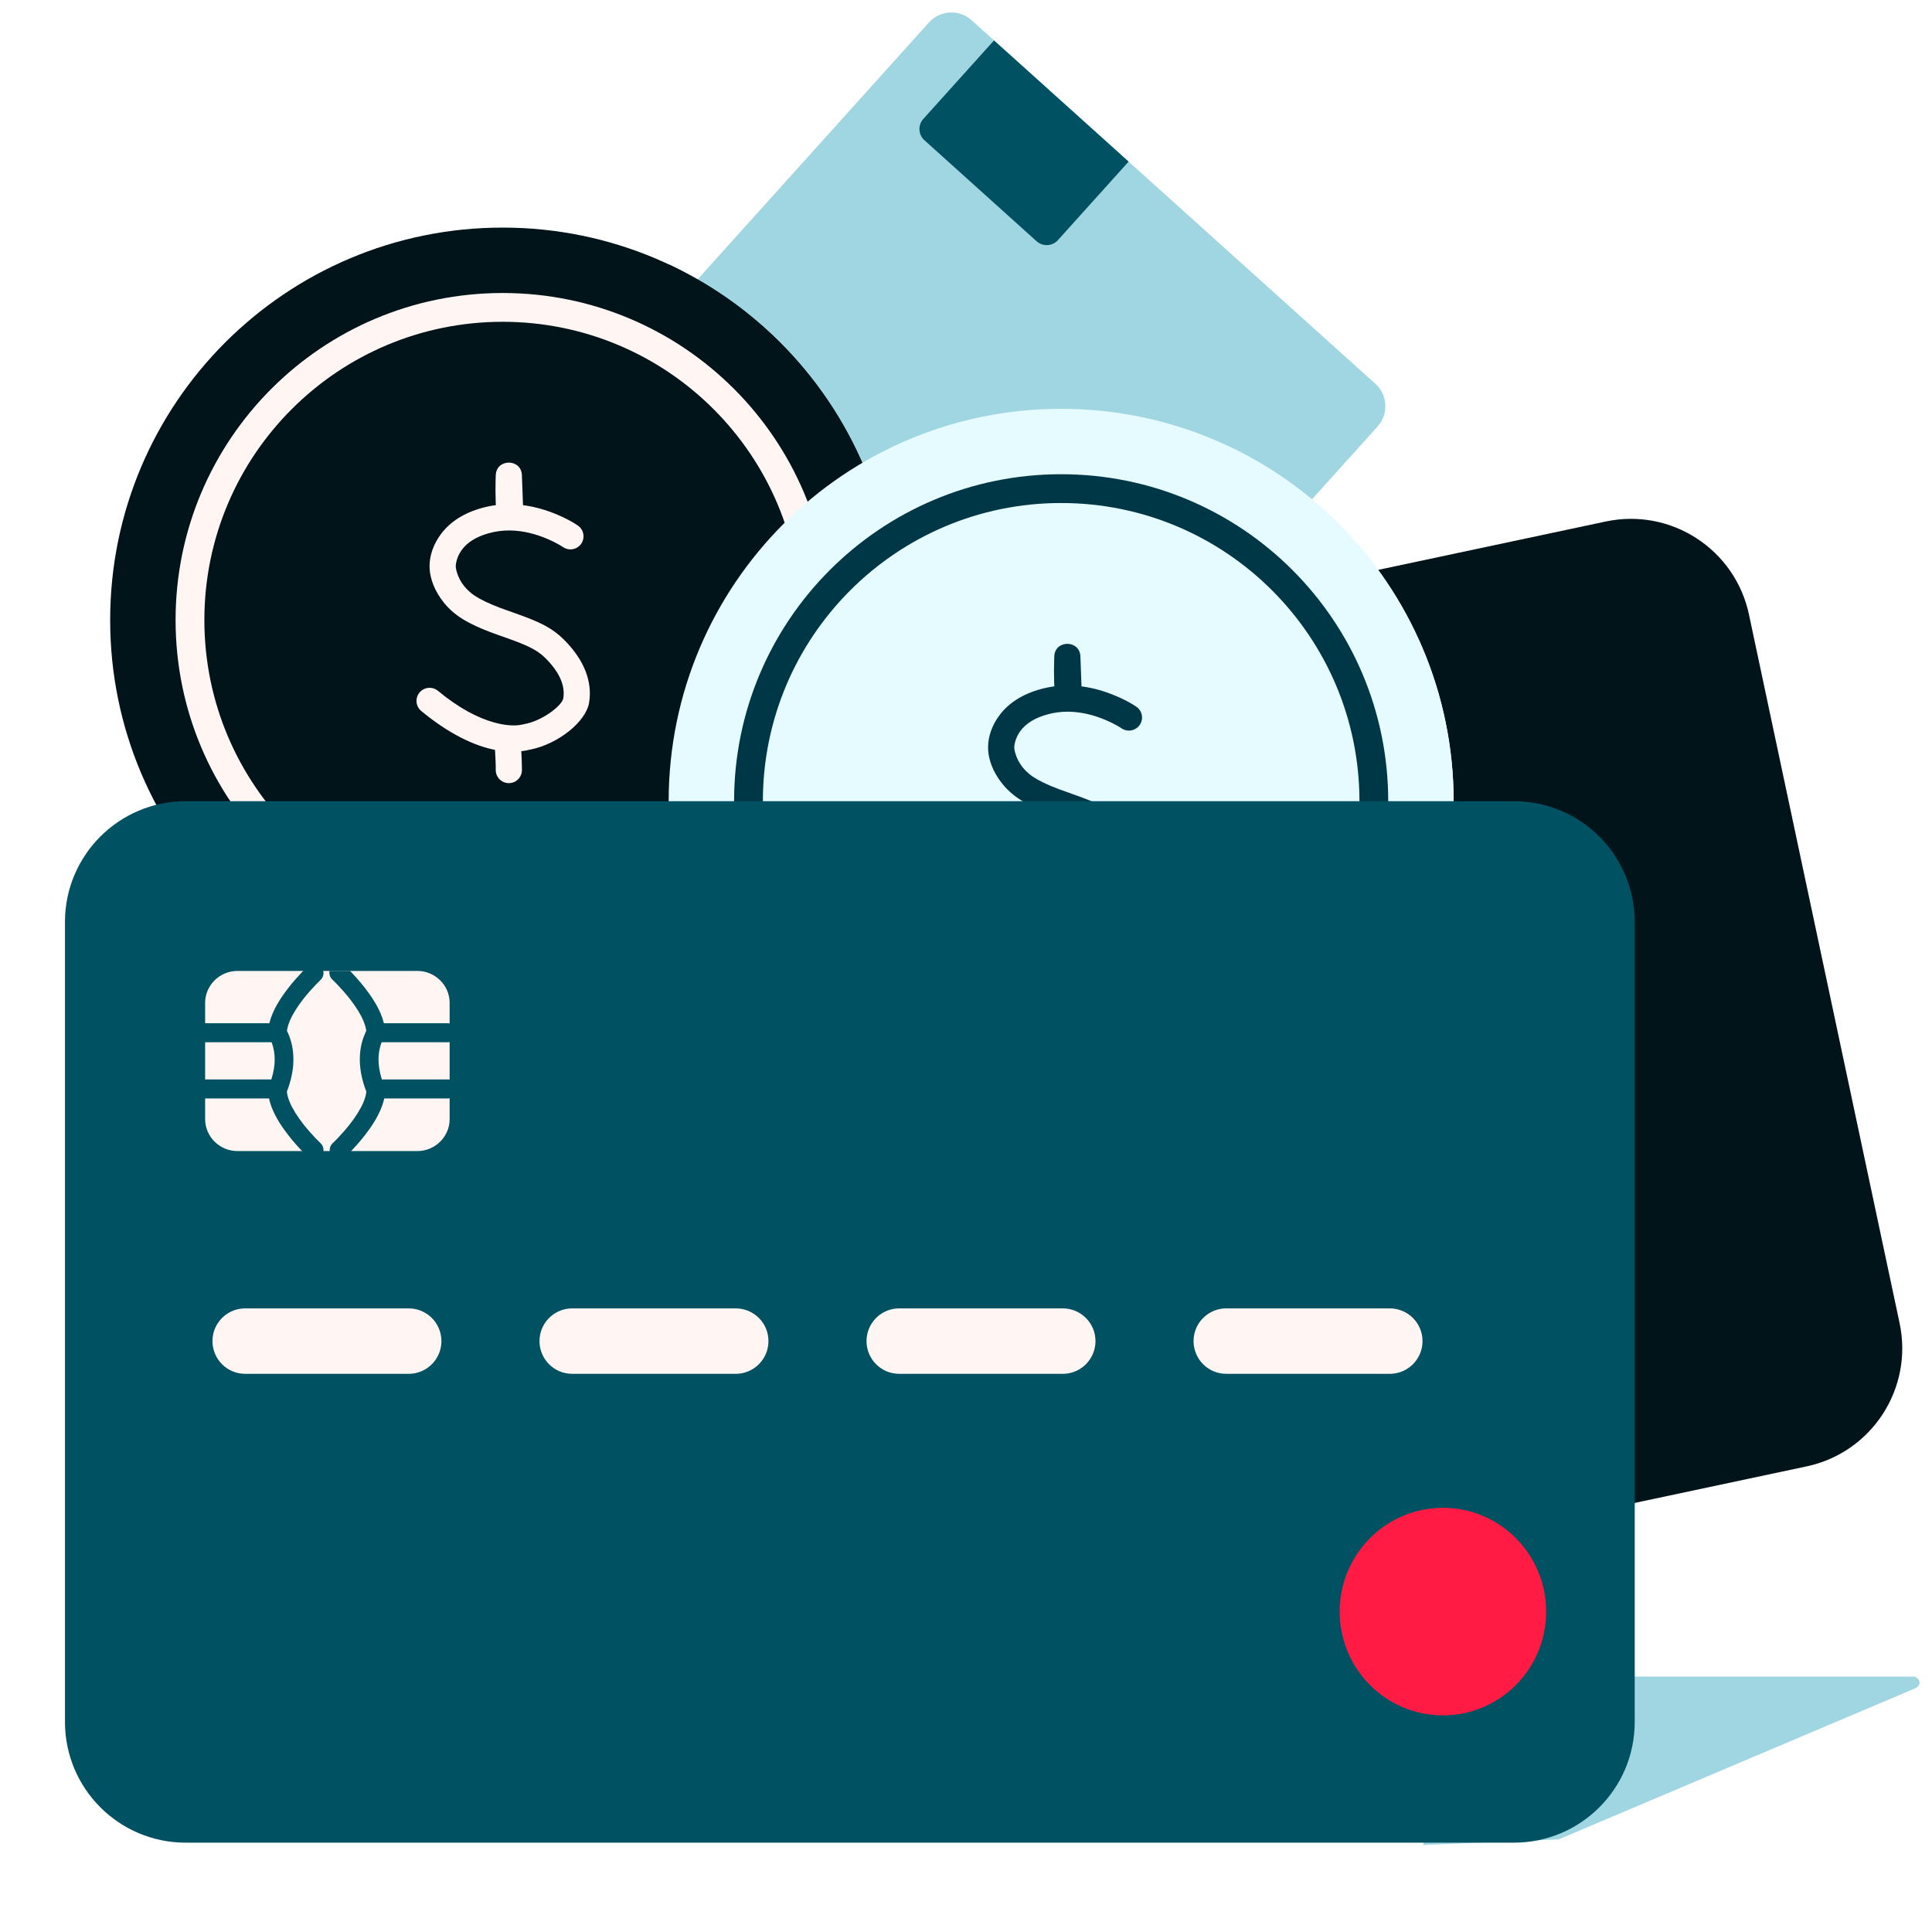 <svg width="100" height="100" viewBox="0 0 100 100" fill="none" xmlns="http://www.w3.org/2000/svg">
<path d="M4.286 52.137C3.645 51.56 3.593 50.572 4.171 49.931L48.082 1.162C48.66 0.52 49.648 0.469 50.289 1.046L71.19 19.865C71.831 20.443 71.883 21.431 71.305 22.072L27.394 70.841C26.816 71.482 25.828 71.534 25.187 70.957L4.286 52.137Z" fill="#A0D6E2"/>
<path d="M45.751 41.113C49.215 37.266 48.904 31.338 45.057 27.873C41.209 24.409 35.281 24.719 31.817 28.567C28.352 32.415 28.663 38.343 32.51 41.807C36.358 45.272 42.286 44.961 45.751 41.113Z" fill="#003746"/>
<path d="M47.849 7.259C47.528 6.97 47.502 6.476 47.791 6.156L51.45 2.092L58.417 8.365L54.758 12.429C54.469 12.749 53.975 12.775 53.654 12.487L47.849 7.259Z" fill="#005162"/>
<path d="M11.198 46.796L10.152 47.958C9.863 48.278 9.889 48.772 10.21 49.061L13.694 52.197C14.014 52.486 14.508 52.46 14.797 52.14L15.842 50.978C16.131 50.658 16.105 50.164 15.784 49.875L12.301 46.739C11.98 46.45 11.486 46.476 11.198 46.796Z" fill="#003746"/>
<path d="M18.165 53.07L17.119 54.231C16.831 54.552 16.857 55.045 17.177 55.334L20.661 58.471C20.981 58.76 21.475 58.734 21.764 58.413L22.81 57.252C23.098 56.931 23.072 56.437 22.752 56.148L19.268 53.012C18.948 52.723 18.454 52.749 18.165 53.07Z" fill="#003746"/>
<path d="M25.132 59.343L24.086 60.504C23.797 60.825 23.823 61.319 24.144 61.607L27.628 64.744C27.948 65.032 28.442 65.007 28.731 64.686L29.776 63.525C30.065 63.204 30.039 62.71 29.719 62.422L26.235 59.285C25.914 58.996 25.421 59.022 25.132 59.343Z" fill="#003746"/>
<path fill-rule="evenodd" clip-rule="evenodd" d="M83.114 26.993C86.49 26.275 89.809 28.43 90.526 31.807L98.323 68.487C99.041 71.864 96.886 75.183 93.509 75.9L26.262 90.194C22.885 90.912 19.567 88.757 18.849 85.38L11.052 48.7C10.334 45.323 12.49 42.004 15.866 41.287L83.114 26.993Z" fill="#00141A"/>
<path d="M46.332 32.095C46.332 43.315 37.237 52.41 26.017 52.41C14.797 52.41 5.702 43.315 5.702 32.095C5.702 20.876 14.797 11.78 26.017 11.78C37.237 11.78 46.332 20.876 46.332 32.095Z" fill="#00141A"/>
<path d="M17.437 50.51C22.321 52.785 27.908 53.028 32.971 51.184C38.033 49.339 42.156 45.56 44.431 40.676C46.707 35.792 46.949 30.205 45.105 25.142C43.261 20.08 39.481 15.957 34.598 13.682L26.017 32.096L17.437 50.51Z" fill="#00141A"/>
<path fill-rule="evenodd" clip-rule="evenodd" d="M42.946 32.095C42.946 22.745 35.367 15.166 26.017 15.166C16.667 15.166 9.088 22.745 9.088 32.095C9.088 41.445 16.667 49.024 26.017 49.024C35.367 49.024 42.946 41.445 42.946 32.095ZM10.578 32.095C10.578 23.568 17.49 16.656 26.017 16.656C34.544 16.656 41.456 23.568 41.456 32.095C41.456 40.622 34.544 47.535 26.017 47.535C17.49 47.535 10.578 40.622 10.578 32.095Z" fill="#FFF6F3"/>
<path fill-rule="evenodd" clip-rule="evenodd" d="M25.661 24.592L25.653 24.82C25.644 25.177 25.643 25.552 25.655 25.907C25.657 25.989 25.661 26.069 25.665 26.146C25.429 26.177 25.192 26.224 24.956 26.289C24.003 26.551 23.302 27.012 22.84 27.622C22.411 28.187 22.249 28.765 22.235 29.237L22.235 29.352L22.24 29.471C22.272 29.941 22.474 30.573 22.979 31.198C23.278 31.567 23.66 31.889 24.129 32.15C24.445 32.325 24.778 32.48 25.156 32.631L25.42 32.733L25.712 32.841L26.428 33.095L26.765 33.22C26.817 33.241 26.868 33.261 26.917 33.28L27.193 33.396C27.666 33.605 27.967 33.801 28.234 34.068C29.009 34.84 29.255 35.539 29.156 36.142C29.093 36.528 28.048 37.328 27.113 37.484L27.015 37.507L26.847 37.534C26.527 37.57 26.102 37.539 25.579 37.395C24.701 37.153 23.726 36.632 22.666 35.756C22.377 35.518 21.951 35.559 21.713 35.847C21.474 36.136 21.515 36.563 21.804 36.801C23.225 37.974 24.515 38.595 25.622 38.814L25.623 38.83L25.65 39.375L25.658 39.632L25.66 39.858C25.66 40.232 25.964 40.535 26.338 40.535C26.712 40.535 27.015 40.232 27.015 39.858C27.015 39.805 27.014 39.75 27.013 39.693L27.003 39.324L26.986 38.946L26.982 38.882C27.047 38.875 27.112 38.866 27.175 38.855L27.255 38.84C27.304 38.83 27.347 38.82 27.385 38.809L27.485 38.791C28.892 38.497 30.329 37.366 30.493 36.361C30.665 35.313 30.265 34.18 29.191 33.109C28.591 32.51 27.963 32.2 26.694 31.752L25.891 31.465L25.467 31.295C25.218 31.189 24.996 31.082 24.787 30.966C24.47 30.79 24.222 30.581 24.032 30.346C23.839 30.108 23.715 29.855 23.643 29.604C23.637 29.581 23.631 29.558 23.625 29.537L23.602 29.426L23.591 29.351L23.59 29.286C23.592 29.233 23.603 29.151 23.627 29.051C23.677 28.843 23.771 28.635 23.919 28.44C24.197 28.073 24.643 27.779 25.315 27.595C25.657 27.501 26.004 27.457 26.353 27.457C26.383 27.46 26.414 27.46 26.445 27.458C27.078 27.473 27.716 27.63 28.335 27.894C28.561 27.99 28.764 28.093 28.941 28.194L28.998 28.228L29.212 28.36C29.51 28.516 29.885 28.43 30.082 28.146C30.296 27.84 30.22 27.418 29.913 27.204C29.889 27.188 29.864 27.171 29.837 27.153L29.654 27.04C29.449 26.92 29.184 26.783 28.866 26.648C28.283 26.399 27.681 26.225 27.07 26.147L27.014 24.597C26.983 23.73 25.698 23.725 25.661 24.592Z" fill="#FFF6F3"/>
<path d="M75.24 41.475C75.24 52.695 66.145 61.79 54.925 61.79C43.706 61.79 34.61 52.695 34.61 41.475C34.61 30.256 43.706 21.16 54.925 21.16C66.145 21.16 75.24 30.256 75.24 41.475Z" fill="#E5FBFF"/>
<path d="M46.345 59.89C51.229 62.165 56.817 62.408 61.879 60.563C66.942 58.719 71.064 54.94 73.34 50.056C75.615 45.172 75.858 39.584 74.013 34.522C72.169 29.46 68.39 25.337 63.506 23.061L54.926 41.476L46.345 59.89Z" fill="#E5FBFF"/>
<path fill-rule="evenodd" clip-rule="evenodd" d="M71.854 41.475C71.854 32.125 64.275 24.546 54.925 24.546C45.575 24.546 37.996 32.125 37.996 41.475C37.996 50.825 45.575 58.404 54.925 58.404C64.275 58.404 71.854 50.825 71.854 41.475ZM39.486 41.475C39.486 32.948 46.398 26.036 54.925 26.036C63.452 26.036 70.365 32.948 70.365 41.475C70.365 50.002 63.452 56.914 54.925 56.914C46.398 56.914 39.486 50.002 39.486 41.475Z" fill="#003746"/>
<path fill-rule="evenodd" clip-rule="evenodd" d="M54.569 33.972L54.562 34.2C54.552 34.556 54.551 34.932 54.563 35.286C54.566 35.369 54.569 35.449 54.573 35.526C54.337 35.557 54.101 35.604 53.865 35.669C52.911 35.931 52.21 36.392 51.748 37.001C51.319 37.567 51.157 38.145 51.144 38.617L51.143 38.732L51.148 38.851C51.181 39.321 51.382 39.953 51.888 40.578C52.187 40.947 52.568 41.269 53.037 41.53C53.353 41.705 53.687 41.86 54.065 42.011L54.329 42.113L54.62 42.221L55.336 42.475L55.673 42.6C55.725 42.621 55.776 42.641 55.825 42.66L56.101 42.776C56.575 42.985 56.875 43.181 57.143 43.448C57.917 44.22 58.163 44.919 58.064 45.522C58.002 45.907 56.956 46.708 56.021 46.863L55.923 46.887L55.756 46.914C55.435 46.95 55.011 46.919 54.487 46.775C53.61 46.533 52.634 46.011 51.574 45.136C51.286 44.898 50.859 44.939 50.621 45.227C50.383 45.516 50.423 45.943 50.712 46.181C52.133 47.354 53.423 47.974 54.53 48.194L54.531 48.21L54.558 48.755L54.566 49.012L54.569 49.238C54.569 49.612 54.872 49.915 55.246 49.915C55.62 49.915 55.923 49.612 55.923 49.238C55.923 49.185 55.922 49.13 55.922 49.073L55.911 48.704L55.894 48.326L55.89 48.262C55.956 48.255 56.02 48.245 56.083 48.235L56.163 48.22C56.213 48.21 56.256 48.2 56.293 48.189L56.393 48.171C57.8 47.877 59.237 46.746 59.401 45.741C59.573 44.693 59.174 43.56 58.099 42.489C57.499 41.89 56.871 41.58 55.602 41.132L54.799 40.844L54.376 40.675C54.127 40.569 53.904 40.462 53.695 40.346C53.378 40.17 53.13 39.961 52.94 39.726C52.748 39.488 52.623 39.235 52.552 38.984C52.545 38.961 52.539 38.938 52.534 38.917L52.51 38.806L52.499 38.731L52.498 38.666C52.5 38.612 52.511 38.531 52.535 38.431C52.585 38.223 52.679 38.015 52.827 37.82C53.105 37.453 53.551 37.159 54.224 36.975C54.565 36.881 54.912 36.837 55.261 36.837C55.291 36.84 55.322 36.84 55.353 36.838C55.986 36.853 56.624 37.01 57.243 37.274C57.469 37.37 57.672 37.472 57.85 37.574L57.907 37.607L58.12 37.74C58.419 37.896 58.793 37.81 58.99 37.526C59.204 37.219 59.128 36.797 58.821 36.584C58.797 36.568 58.772 36.55 58.745 36.533L58.562 36.419C58.358 36.3 58.092 36.163 57.774 36.028C57.191 35.779 56.589 35.605 55.978 35.527L55.922 33.977C55.891 33.11 54.606 33.105 54.569 33.972Z" fill="#003746"/>
<path fill-rule="evenodd" clip-rule="evenodd" d="M80.679 95.206L99.115 87.394C99.115 87.394 99.356 87.294 99.356 87.093C99.356 86.891 99.115 86.782 99.115 86.782H73.675V95.495L80.679 95.206Z" fill="#A0D6E2"/>
<path d="M3.363 47.72C3.363 44.268 6.161 41.47 9.613 41.47H78.363C81.815 41.47 84.613 44.268 84.613 47.72V89.126C84.613 92.578 81.815 95.376 78.363 95.376H9.613C6.161 95.376 3.363 92.578 3.363 89.126V47.72Z" fill="#005162"/>
<path d="M21.154 67.722C22.089 67.722 22.848 68.48 22.848 69.415C22.848 70.31 22.154 71.043 21.275 71.105L21.154 71.109H12.69C11.755 71.109 10.997 70.351 10.997 69.415C10.997 68.521 11.69 67.788 12.569 67.726L12.69 67.722H21.154Z" fill="#FFF6F3"/>
<path d="M38.081 67.722C39.017 67.722 39.775 68.48 39.775 69.415C39.775 70.31 39.081 71.043 38.202 71.105L38.081 71.109H29.618C28.682 71.109 27.924 70.351 27.924 69.415C27.924 68.521 28.618 67.788 29.497 67.726L29.618 67.722H38.081Z" fill="#FFF6F3"/>
<path d="M55.008 67.722C55.943 67.722 56.702 68.48 56.702 69.415C56.702 70.31 56.008 71.043 55.129 71.105L55.008 71.109H46.544C45.609 71.109 44.851 70.351 44.851 69.415C44.851 68.521 45.544 67.788 46.423 67.726L46.544 67.722H55.008Z" fill="#FFF6F3"/>
<path d="M71.935 67.722C72.871 67.722 73.629 68.48 73.629 69.415C73.629 70.31 72.935 71.043 72.056 71.105L71.935 71.109H63.472C62.536 71.109 61.778 70.351 61.778 69.415C61.778 68.521 62.472 67.788 63.351 67.726L63.472 67.722H71.935Z" fill="#FFF6F3"/>
<path fill-rule="evenodd" clip-rule="evenodd" d="M80.028 83.417C80.028 86.383 77.636 88.788 74.685 88.788C71.733 88.788 69.341 86.383 69.341 83.417C69.341 80.451 71.733 78.044 74.685 78.044C77.636 78.044 80.028 80.451 80.028 83.417Z" fill="#FF1B44"/>
<path fill-rule="evenodd" clip-rule="evenodd" d="M23.273 57.927C23.273 58.836 22.52 59.579 21.601 59.579H12.292C11.371 59.579 10.618 58.836 10.618 57.927V51.906C10.618 50.998 11.371 50.255 12.292 50.255H21.601C22.52 50.255 23.273 50.998 23.273 51.906V57.927Z" fill="#FFF6F3"/>
<path fill-rule="evenodd" clip-rule="evenodd" d="M15.929 50.023C16.123 49.842 16.43 49.851 16.614 50.043C16.797 50.235 16.788 50.538 16.593 50.719L16.317 50.996C16.105 51.218 15.892 51.461 15.695 51.714C15.385 52.112 15.144 52.496 14.998 52.845C14.937 52.989 14.895 53.124 14.87 53.247L14.853 53.361L14.915 53.491L14.986 53.666C15.27 54.441 15.278 55.4 14.849 56.498C14.862 56.659 14.912 56.843 14.997 57.048C15.143 57.396 15.385 57.781 15.695 58.179C15.892 58.432 16.105 58.674 16.317 58.897L16.593 59.173C16.788 59.355 16.797 59.657 16.614 59.85C16.43 60.042 16.123 60.051 15.928 59.87L15.765 59.71L15.611 59.553C15.378 59.308 15.145 59.042 14.927 58.762C14.569 58.303 14.285 57.851 14.102 57.413C14.022 57.223 13.962 57.036 13.924 56.855H10.618C10.351 56.855 10.134 56.634 10.134 56.363C10.134 56.121 10.305 55.921 10.531 55.879L10.618 55.871H14.045C14.284 55.121 14.258 54.494 14.074 53.992C14.069 53.976 14.063 53.961 14.057 53.946H10.618C10.351 53.946 10.134 53.726 10.134 53.455C10.134 53.213 10.305 53.013 10.531 52.971L10.618 52.963H13.941C13.979 52.805 14.033 52.644 14.102 52.479C14.285 52.042 14.569 51.589 14.927 51.13C15.146 50.85 15.379 50.584 15.611 50.34L15.884 50.065C15.9 50.049 15.915 50.035 15.929 50.023ZM18.199 50.34L18.114 50.253H17.058C17.018 50.415 17.086 50.597 17.217 50.719C17.228 50.729 17.24 50.741 17.254 50.754L17.494 50.996C17.706 51.218 17.918 51.461 18.115 51.714C18.425 52.112 18.667 52.496 18.813 52.845L18.867 52.986C18.9 53.078 18.924 53.165 18.94 53.247L18.957 53.361L18.919 53.439C18.888 53.505 18.856 53.581 18.825 53.666C18.541 54.441 18.533 55.4 18.961 56.498C18.948 56.659 18.899 56.843 18.813 57.048C18.667 57.396 18.426 57.781 18.116 58.179C17.918 58.432 17.706 58.674 17.494 58.897L17.357 59.037L17.217 59.173C17.023 59.355 17.014 59.657 17.197 59.85C17.381 60.042 17.687 60.051 17.882 59.87L17.982 59.774L18.199 59.553C18.432 59.308 18.665 59.042 18.884 58.762C19.241 58.303 19.526 57.851 19.709 57.413C19.789 57.223 19.849 57.036 19.887 56.855H23.191L23.278 56.847C23.504 56.805 23.675 56.604 23.675 56.363C23.675 56.091 23.459 55.871 23.191 55.871H19.765C19.527 55.121 19.552 54.494 19.736 53.992C19.742 53.976 19.748 53.961 19.753 53.946H23.191L23.278 53.938C23.504 53.897 23.675 53.696 23.675 53.455C23.675 53.183 23.459 52.963 23.191 52.963H19.87C19.832 52.805 19.778 52.644 19.709 52.479C19.526 52.042 19.241 51.589 18.884 51.13C18.665 50.85 18.432 50.584 18.199 50.34Z" fill="#005162"/>
</svg>
